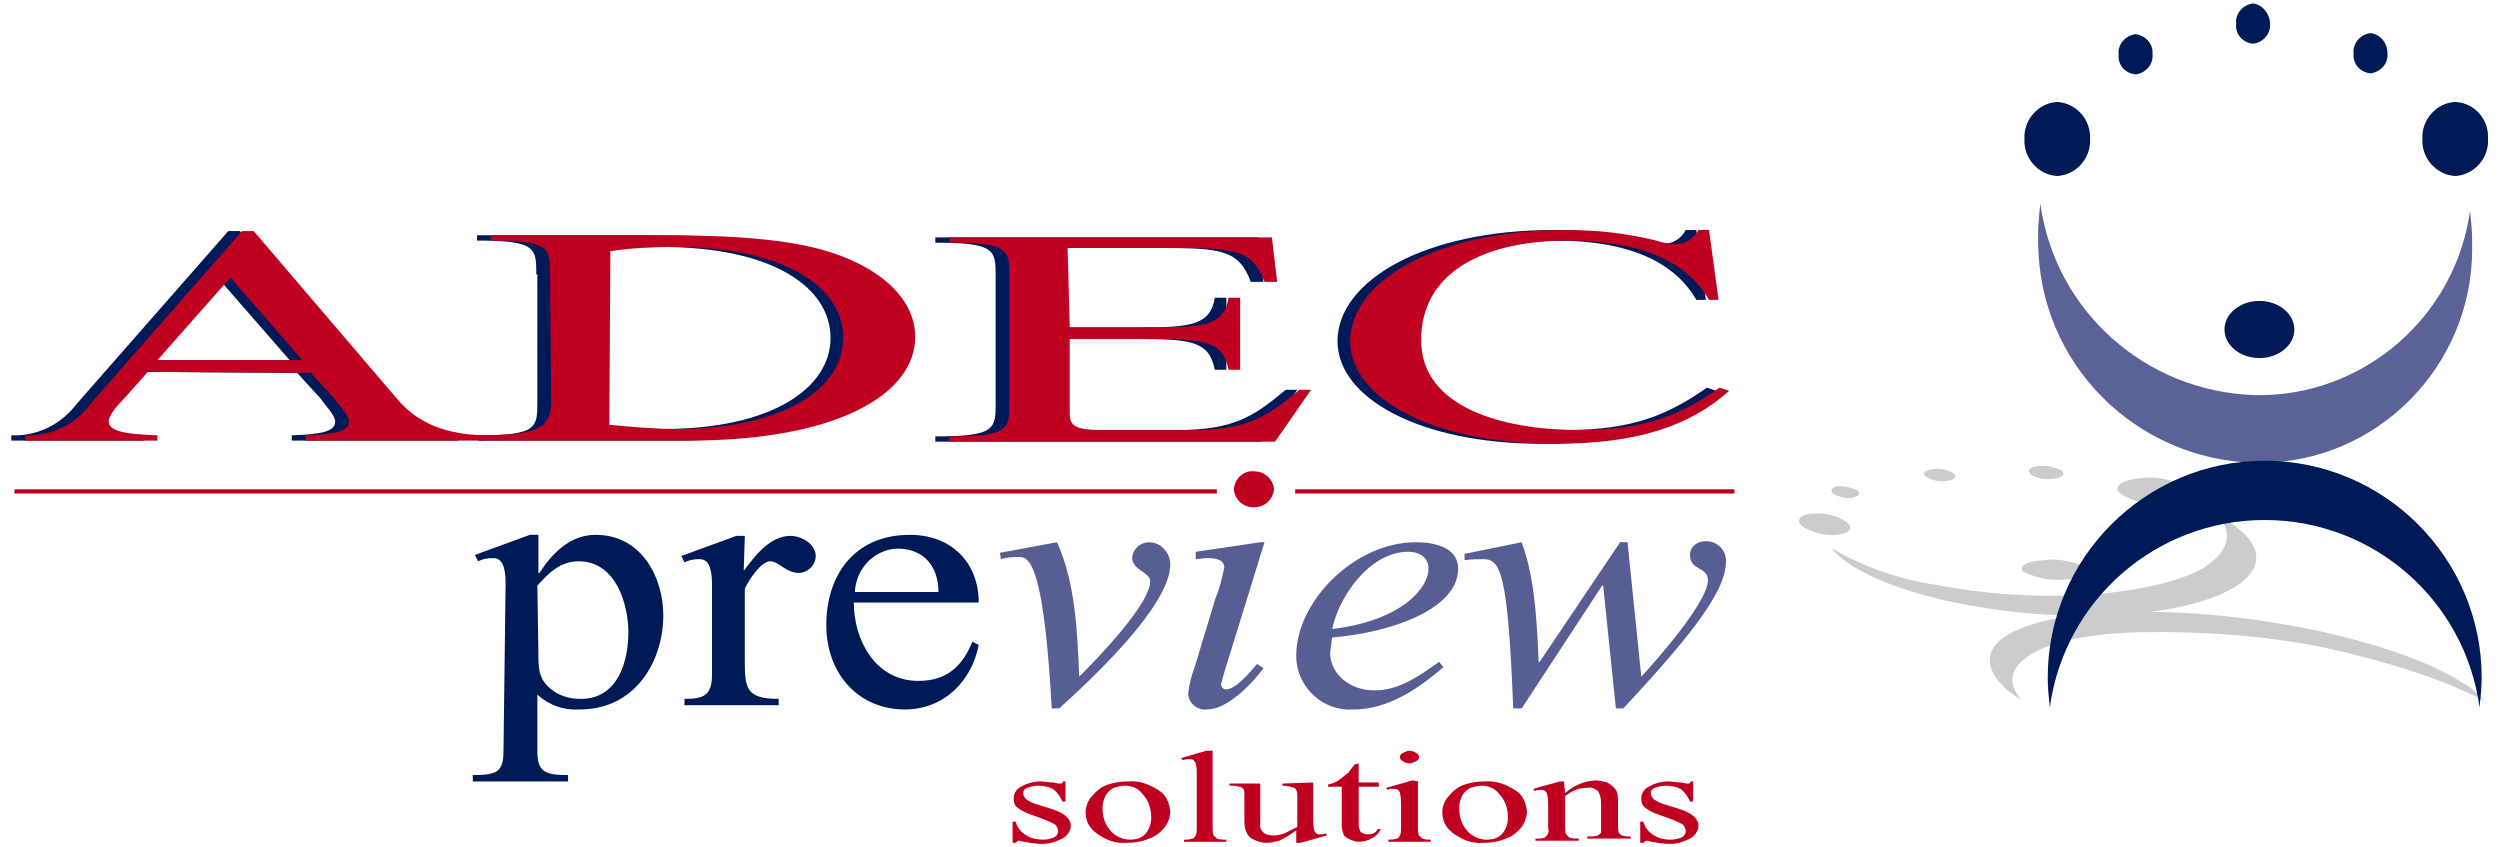 <?xml version="1.0" encoding="utf-8"?>
<!-- Generator: Adobe Illustrator 23.0.6, SVG Export Plug-In . SVG Version: 6.00 Build 0)  -->
<!DOCTYPE svg PUBLIC "-//W3C//DTD SVG 1.1//EN" "http://www.w3.org/Graphics/SVG/1.1/DTD/svg11.dtd">
<svg version="1.1" id="Layer_1" xmlns:x="http://ns.adobe.com/Extensibility/1.0/" xmlns:i="http://ns.adobe.com/AdobeIllustrator/10.0/" xmlns:graph="http://ns.adobe.com/Graphs/1.0/"
	 xmlns="http://www.w3.org/2000/svg" xmlns:xlink="http://www.w3.org/1999/xlink" x="0px" y="0px" viewBox="0 0 236.2 80"
	 style="enable-background:new 0 0 236.2 80;" xml:space="preserve">
<style type="text/css">
	.st0{fill:#001A57;}
	.st1{fill:#565E93;}
	.st2{fill:#C00020;}
	.st3{fill-rule:evenodd;clip-rule:evenodd;fill:#CCCCCC;}
	.st4{fill-rule:evenodd;clip-rule:evenodd;fill:#001A57;}
	.st5{fill-rule:evenodd;clip-rule:evenodd;fill:#5A6297;}
	.st6{fill:url(#SVGID_1_);}
	.st7{fill:url(#SVGID_2_);}
	.st8{fill:url(#SVGID_3_);}
	.st9{fill:url(#SVGID_4_);}
	.st10{fill:url(#SVGID_5_);}
</style>
<g transform="translate(1997.469 -4008.87)">
	<path class="st0" d="M-1949.7,4064c0-2.4-0.8-2.4-1.3-2.4c-0.4,0-0.9,0.1-1.3,0.3l-0.3-0.6l5.2-1.9h0.8v3.6h0.1
		c1.1-1.7,2.8-3.6,5.3-3.6c4.4,0,6.4,4.1,6.4,7.6c0,4.3-2.6,8.9-7.9,8.9c-1.5,0.1-2.9-0.4-4-1.4v5.3c0,2,0.7,2.3,2.9,2.3v0.6h-9
		v-0.6c2.3,0,2.9-0.3,2.9-2.3L-1949.7,4064 M-1946.6,4070.6c0,1.3,0,2.4,1.1,3.3c0.8,0.7,1.8,1,2.9,1c3.6,0,4.5-3.7,4.5-6.3
		c0-2.5-1.1-6.7-4.7-6.7c-1.8,0-2.9,1.2-3.9,2.3L-1946.6,4070.6z"/>
	<path class="st0" d="M-1927.2,4062.8L-1927.2,4062.8c0.9-1.2,2.4-3.3,4.4-3.3c1.1,0,2.4,0.8,2.4,1.9c0,0.9-0.8,1.6-1.6,1.6
		c-1.2,0-1.9-1.1-2.7-1.1c-0.9,0-2.1,1.9-2.4,2.6v6.5c0,2.8,0,3.9,3.2,3.9v0.6h-8.9v-0.6c1.8,0,2.6-0.3,2.6-2.3v-8.5
		c0-2.4-0.8-2.4-1.3-2.4c-0.4,0-0.9,0.1-1.3,0.3l-0.3-0.6l5.2-1.9h0.8L-1927.2,4062.8"/>
	<path class="st0" d="M-1916.8,4065.8c0,3.5,2,7.4,6.1,7.4c2.8,0,4.2-1.5,5.1-3.7l0.6,0.3c-0.6,3.2-3.1,6.1-7,6.1
		c-4.2,0-7.4-3.2-7.4-8c0-4.5,2.5-8.5,7.9-8.5c3.9,0,6.5,2.6,6.5,6.4L-1916.8,4065.8 M-1908.8,4064.8c0-2.2-1.2-4.1-3.9-4.1
		c-2.2,0.1-3.9,1.9-4,4.1H-1908.8z"/>
	<path class="st1" d="M-1897.6,4060.1c1.7,3.8,1.9,8.1,2.1,12.7c1.9-1.9,6.7-6.9,6.7-9c0-0.9-1.7-1-1.7-2.3c0.1-0.8,0.8-1.4,1.6-1.4
		c1.1,0,2,1,2,2.1c0,0,0,0,0,0c0,3.9-7.4,10.8-10.5,13.6h-0.7c-0.7-12.6-1.9-14.3-3-14.3c-0.6,0-1.2,0-1.8,0.2l-0.1-0.6
		L-1897.6,4060.1"/>
	<path class="st1" d="M-1881.8,4072.4c-0.1,0.4-0.2,0.7-0.3,1.1c0,0.3,0.2,0.5,0.5,0.5c0.9,0,2.3-1.7,2.9-2.4l0.6,0.4
		c-1,1.4-3.4,3.9-5.3,3.9c-0.9,0.1-1.7-0.5-1.8-1.4c0-0.1,0-0.2,0-0.2c0.1-0.8,0.3-1.6,0.6-2.4l2-6.6c0.4-0.9,0.6-1.9,0.8-2.8
		c0-0.8-0.9-0.9-1.6-0.9c-0.4,0-0.8,0.1-1.1,0.1v-0.7l6.1-0.9h0.4L-1881.8,4072.4"/>
	<path class="st1" d="M-1861.1,4071.9c-2.3,2-5.2,4-8.5,4c-2.8,0.2-5.3-2-5.4-4.9c0-0.1,0-0.1,0-0.2c0-5.1,5.5-10.7,11.3-10.7
		c1.8,0,4,0.5,4,2.5c0,3.7-6,6-11.9,6.5c-0.1,0.5-0.1,0.9-0.2,1.4c0,2.1,1.9,3.6,4.2,3.6c2.2,0,4-1.2,6.1-2.7L-1861.1,4071.9
		 M-1862.5,4062.6c0-1-0.8-1.6-1.9-1.6c-3.7,0-6.6,4.3-7.2,7.3C-1865,4067.5-1862.5,4064.4-1862.5,4062.6L-1862.5,4062.6z"/>
	<path class="st1" d="M-1842.4,4072.8c1.5-1.6,6.3-7.1,6.3-9.1c0-1.3-1.7-0.9-1.7-2.4c0-0.8,0.7-1.3,1.5-1.3c0,0,0,0,0,0
		c1,0,1.8,0.7,1.9,1.7c0,0.1,0,0.1,0,0.2c0,2.5-2.4,6.1-9.7,13.9h-0.7l-1.2-11.6h-0.1l-7.6,11.6h-0.8c-0.5-12.8-1.2-14.1-2.8-14.1
		c-0.6,0-1.2,0-1.8,0.1v-0.6l5.4-1.1c1,2.8,1.4,5.8,1.6,11.3h0.1l7.6-11.3h0.7L-1842.4,4072.8"/>
	<path class="st0" d="M-1984.8,4044l-2.4,2.7c-0.5,0.5-1.3,1.4-1.3,2c0,1.1,2.4,1.2,4.6,1.3v0.5h-12.5v-0.5c2.4,0.1,4.7-1,6.2-3
		l14.3-16.3h1.1l13.5,15.8c1.5,1.8,2.6,3.4,7.1,3.5v0.5h-15.7v-0.5c2.6-0.1,4.1-0.3,4.1-1.3c0-0.6-1-1.6-1.4-2.2l-2.2-2.4
		L-1984.8,4044 M-1976.9,4035.1l-6.9,7.8h13.7L-1976.9,4035.1z"/>
	<path class="st0" d="M-1946.8,4034.8c0-2.5,0-3.2-5.6-3.2v-0.5h15.4c5.5,0,12,0.1,16.7,1.6c5.5,1.8,8,4.9,8,8
		c0,5.3-7.1,9.8-21.5,9.8h-18.5v-0.5c5.6,0,5.6-0.7,5.6-3.2V4034.8 M-1941.1,4049c2.1,0.2,4.2,0.4,6.3,0.4c10.3,0,15.8-3.9,15.8-8.6
		c0-4.8-5.5-8.6-16-8.6c-2,0-4,0.1-6,0.4L-1941.1,4049z"/>
	<path class="st0" d="M-1897.7,4039.8h8c4.7,0,6.6-0.2,7-2.8h1.1v6.8h-1.1c-0.5-2.6-2.1-2.9-7-2.9h-8v7.1c0,1.2,0.7,1.5,3.2,1.5h8.2
		c5.3,0,7.2-1.2,10.3-3.8h1.1l-3.4,4.9h-30.8v-0.5c5.7,0,5.7-0.7,5.7-3.2v-11.9c0-2.5,0-3.2-5.7-3.2v-0.5h30.5l0.5,4.2h-1.2
		c-1.1-3-2.8-3.2-8.4-3.2h-10.2L-1897.7,4039.8"/>
	<path class="st0" d="M-1836.3,4037.2h-0.9c-1.9-3.3-5.9-5.6-13.3-5.6c-8,0-13.9,3-13.9,9.4c0,6.5,8,8.5,14.9,8.5
		c6.4,0,9.7-1.5,13.3-4l0.9,0.3c-3.7,3.3-8.6,5-16.5,5c-11.5,0-19.3-4.3-19.3-9.7c0-5.7,8.2-10.5,20.4-10.5c2.9,0,5.7,0.3,8.5,1
		c0.6,0.2,1.2,0.3,1.7,0.3c1,0.1,1.9-0.5,2.3-1.3h1L-1836.3,4037.2"/>
	<path class="st2" d="M-1983.5,4044l-2.4,2.7c-0.5,0.5-1.3,1.4-1.3,2c0,1.1,2.4,1.2,4.6,1.3v0.5h-12.5v-0.5c2.4,0.1,4.8-1,6.2-3
		l14.3-16.3h1.1l13.5,15.8c1.5,1.8,3.8,3.4,8.3,3.5v0.5h-16.9v-0.5c2.6-0.1,4.1-0.3,4.1-1.3c0-0.6-1-1.6-1.4-2.2l-2.2-2.4
		L-1983.5,4044 M-1975.7,4035.1l-6.9,7.8h13.7L-1975.7,4035.1z"/>
	<path class="st2" d="M-1945.5,4034.8c0-2.5,0-3.2-5.6-3.2v-0.5h15.4c5.5,0,12,0.1,16.7,1.6c5.5,1.8,8,4.9,8,8
		c0,5.3-7.1,9.8-21.5,9.8h-19.7v-0.5c5.6,0,6.8-0.7,6.8-3.2L-1945.5,4034.8 M-1939.9,4049c2.1,0.2,4.2,0.4,6.3,0.4
		c10.3,0,15.8-3.9,15.8-8.6c0-4.8-5.5-8.6-16-8.6c-2,0-4,0.1-6,0.4L-1939.9,4049z"/>
	<path class="st2" d="M-1896.4,4039.8h8c4.7,0,6.6-0.2,7-2.8h1.1v6.8h-1.1c-0.5-2.6-2.1-2.9-7-2.9h-8v7.1c0,1.2,0.7,1.5,3.2,1.5h8.2
		c5.3,0,7.2-1.2,10.3-3.8h1.1l-3.4,4.9h-30.8v-0.5c5.7,0,5.7-0.7,5.7-3.2v-11.9c0-2.5,0-3.2-5.7-3.2v-0.5h30.5l0.5,4.2h-1.2
		c-1.1-3-2.8-3.2-8.4-3.2h-10.2L-1896.4,4039.8"/>
	<path class="st2" d="M-1835.1,4037.2h-0.9c-1.9-3.3-5.9-5.6-13.3-5.6c-8,0-13.9,3-13.9,9.4c0,6.5,8,8.5,14.9,8.5
		c6.4,0,9.7-1.5,13.3-4l0.9,0.3c-3.7,3.3-8.6,5-16.5,5c-11.5,0-19.3-4.3-19.3-9.7c0-5.7,8.2-10.5,20.4-10.5c2.9,0,5.7,0.3,8.5,1
		c0.6,0.2,1.2,0.3,1.7,0.3c1,0.1,1.9-0.5,2.3-1.3h1L-1835.1,4037.2"/>
	<rect x="-1996.1" y="4055.1" class="st2" width="113.6" height="0.4"/>
	<rect x="-1875.1" y="4055.1" class="st2" width="41.5" height="0.4"/>
	<path class="st2" d="M-1879,4053.4c1,0,1.8,0.7,1.9,1.7c-0.1,1-0.9,1.7-1.9,1.7c-1,0-1.8-0.7-1.9-1.7
		C-1880.8,4054.1-1880,4053.3-1879,4053.4"/>
	<path class="st2" d="M-1896.8,4082.7v1.9h-0.3c-0.2-0.5-0.5-0.9-0.9-1.2c-0.4-0.2-0.9-0.3-1.4-0.3c-0.4,0-0.7,0.1-1,0.2
		c-0.3,0.1-0.4,0.3-0.4,0.5c0,0.2,0.1,0.4,0.3,0.6c0.3,0.2,0.7,0.4,1.1,0.5l1.3,0.4c1.2,0.4,1.8,0.9,1.8,1.6c0,0.5-0.4,1-0.8,1.2
		c-0.6,0.3-1.2,0.5-1.9,0.5c-0.6,0-1.2-0.1-1.7-0.2c-0.2,0-0.3-0.1-0.5-0.1c-0.1,0-0.2,0.1-0.3,0.2h-0.3v-2h0.3c0.1,0.5,0.5,1,1,1.3
		c0.5,0.3,1,0.4,1.6,0.4c0.4,0,0.7-0.1,1-0.2c0.2-0.1,0.4-0.3,0.4-0.6c0-0.3-0.2-0.6-0.4-0.7c-0.6-0.3-1.1-0.5-1.7-0.7
		c-0.6-0.2-1.2-0.4-1.7-0.8c-0.3-0.2-0.4-0.5-0.4-0.9c0-0.5,0.3-0.9,0.7-1.1c0.5-0.3,1.2-0.5,1.8-0.5c0.4,0,0.8,0.1,1.2,0.1
		c0.2,0,0.4,0.1,0.6,0.1c0.1,0,0.2,0,0.2,0c0.1,0,0.1-0.1,0.2-0.2L-1896.8,4082.7"/>
	<path class="st2" d="M-1890.9,4082.7c1.1-0.1,2.1,0.3,3,0.9c0.6,0.4,0.9,1.1,1,1.9c0,0.5-0.2,1.1-0.5,1.5c-0.4,0.5-0.9,0.9-1.5,1.1
		c-0.7,0.3-1.4,0.4-2.1,0.4c-1.1,0.1-2.1-0.3-3-1c-0.6-0.5-0.9-1.1-0.9-1.9c0-0.5,0.2-1.1,0.6-1.5c0.4-0.5,0.9-0.9,1.5-1.1
		C-1892.2,4082.8-1891.6,4082.7-1890.9,4082.7 M-1891.2,4083.1c-0.3,0-0.7,0.1-1,0.2c-0.3,0.1-0.6,0.4-0.8,0.7
		c-0.2,0.4-0.3,0.8-0.3,1.2c0,0.8,0.2,1.5,0.7,2.1c0.5,0.6,1.2,0.9,1.9,0.9c0.5,0,1-0.1,1.4-0.5c0.4-0.4,0.6-1,0.6-1.6
		c0-0.9-0.3-1.7-0.9-2.3C-1890,4083.3-1890.6,4083.1-1891.2,4083.1L-1891.2,4083.1z"/>
	<path class="st2" d="M-1882.9,4079.8v7.3c0,0.2,0,0.5,0.1,0.7c0.1,0.1,0.2,0.2,0.3,0.3c0.3,0.1,0.6,0.1,0.9,0.1v0.2h-4v-0.2
		c0.3,0,0.5,0,0.8-0.1c0.1,0,0.2-0.1,0.3-0.3c0.1-0.2,0.1-0.5,0.1-0.7v-5c0-0.4,0-0.8-0.1-1.1c0-0.1-0.1-0.2-0.2-0.3
		c-0.1-0.1-0.2-0.1-0.4-0.1c-0.2,0-0.4,0-0.6,0.1l-0.2-0.2l2.4-0.7L-1882.9,4079.8"/>
	<path class="st2" d="M-1873.4,4082.8v3.3c0,0.4,0,0.8,0.1,1.2c0,0.1,0.1,0.2,0.2,0.3c0.1,0.1,0.2,0.1,0.3,0.1c0.2,0,0.4,0,0.6-0.1
		l0.1,0.2l-2.5,0.7h-0.4v-1.2c-0.5,0.4-1,0.7-1.6,1c-0.4,0.1-0.8,0.2-1.2,0.2c-0.4,0-0.8-0.1-1.2-0.3c-0.3-0.1-0.6-0.4-0.7-0.7
		c-0.2-0.4-0.2-0.8-0.2-1.2v-2.4c0-0.2,0-0.4-0.1-0.5c-0.1-0.1-0.2-0.2-0.4-0.2c-0.3-0.1-0.6-0.1-0.9-0.1v-0.2h2.9v3.7
		c-0.1,0.4,0.1,0.8,0.4,1c0.3,0.2,0.6,0.2,1,0.2c0.3,0,0.6-0.1,0.9-0.2c0.4-0.2,0.8-0.4,1.2-0.6v-3.1c0-0.2-0.1-0.5-0.3-0.6
		c-0.3-0.1-0.7-0.2-1.1-0.2v-0.2L-1873.4,4082.8"/>
	<path class="st2" d="M-1869.1,4081v1.8h1.9v0.4h-1.9v3.6c0,0.3,0.1,0.5,0.2,0.7c0.2,0.1,0.4,0.2,0.6,0.2c0.2,0,0.4,0,0.6-0.1
		c0.2-0.1,0.3-0.2,0.4-0.4h0.3c-0.2,0.4-0.5,0.7-0.9,0.9c-0.4,0.2-0.8,0.3-1.2,0.3c-0.3,0-0.5-0.1-0.8-0.2c-0.2-0.1-0.4-0.2-0.6-0.4
		c-0.1-0.3-0.2-0.6-0.2-0.9v-3.7h-1.3v-0.2c0.4-0.1,0.7-0.2,1-0.4c0.3-0.2,0.6-0.5,0.9-0.7c0.2-0.3,0.4-0.5,0.6-0.8L-1869.1,4081"/>
	<path class="st2" d="M-1863.5,4082.7v4.4c0,0.2,0,0.5,0.1,0.7c0.1,0.1,0.2,0.2,0.3,0.3c0.3,0.1,0.5,0.1,0.8,0.1v0.2h-4v-0.2
		c0.3,0,0.5,0,0.8-0.1c0.1,0,0.2-0.1,0.3-0.3c0.1-0.2,0.1-0.5,0.1-0.7v-2.1c0-0.4,0-0.8-0.1-1.2c0-0.1-0.1-0.2-0.2-0.3
		c-0.1-0.1-0.2-0.1-0.4-0.1c-0.2,0-0.4,0-0.6,0.1l-0.1-0.2l2.5-0.7L-1863.5,4082.7 M-1864.3,4079.8c0.2,0,0.5,0.1,0.6,0.2
		c0.2,0.1,0.3,0.2,0.3,0.4c0,0.2-0.1,0.3-0.3,0.4c-0.2,0.1-0.4,0.2-0.6,0.2c-0.2,0-0.5-0.1-0.6-0.2c-0.2-0.1-0.3-0.2-0.3-0.4
		c0-0.2,0.1-0.3,0.3-0.4C-1864.7,4079.9-1864.5,4079.8-1864.3,4079.8L-1864.3,4079.8z"/>
	<path class="st2" d="M-1857.2,4082.7c1.1-0.1,2.1,0.3,3,0.9c0.6,0.4,0.9,1.1,1,1.9c0,0.5-0.2,1.1-0.5,1.5c-0.4,0.5-0.9,0.9-1.5,1.1
		c-0.7,0.3-1.4,0.4-2.1,0.4c-1.1,0.1-2.1-0.3-3-1c-0.6-0.5-0.9-1.1-0.9-1.9c0-0.5,0.2-1.1,0.6-1.5c0.4-0.5,0.9-0.9,1.5-1.1
		C-1858.5,4082.8-1857.9,4082.7-1857.2,4082.7 M-1857.5,4083.1c-0.3,0-0.7,0.1-1,0.2c-0.3,0.1-0.6,0.4-0.8,0.7
		c-0.2,0.4-0.3,0.8-0.3,1.2c0,0.8,0.2,1.5,0.7,2.1c0.5,0.6,1.2,0.9,1.9,0.9c0.5,0,1-0.1,1.4-0.5c0.4-0.4,0.6-1,0.6-1.6
		c0-0.9-0.3-1.7-0.9-2.3C-1856.3,4083.3-1856.9,4083.1-1857.5,4083.1L-1857.5,4083.1z"/>
	<path class="st2" d="M-1849.6,4083.8c0.8-0.7,1.7-1.1,2.8-1.2c0.4,0,0.8,0.1,1.2,0.2c0.3,0.2,0.6,0.4,0.8,0.7
		c0.2,0.3,0.2,0.7,0.2,1.1v2.3c0,0.2,0,0.5,0.1,0.7c0.1,0.1,0.2,0.2,0.3,0.2c0.3,0.1,0.5,0.1,0.8,0.1v0.2h-4.1v-0.2h0.2
		c0.3,0,0.5,0,0.8-0.1c0.1-0.1,0.3-0.2,0.3-0.3c0-0.2,0-0.4,0-0.6v-2.2c0-0.4-0.1-0.8-0.3-1.1c-0.3-0.2-0.6-0.4-1-0.3
		c-0.8,0-1.5,0.3-2.1,0.8v2.9c0,0.2,0,0.5,0.1,0.7c0.1,0.1,0.2,0.2,0.3,0.3c0.3,0.1,0.6,0.1,0.9,0.1v0.2h-4.1v-0.2h0.2
		c0.3,0,0.6,0,0.8-0.2c0.2-0.2,0.3-0.5,0.2-0.8v-2c0-0.4,0-0.8-0.1-1.2c0-0.1-0.1-0.2-0.2-0.3c-0.1-0.1-0.2-0.1-0.4-0.1
		c-0.2,0-0.4,0-0.6,0.1l-0.1-0.2l2.5-0.7h0.4L-1849.6,4083.8"/>
	<path class="st2" d="M-1837.5,4082.7v1.9h-0.3c-0.2-0.5-0.5-0.9-0.9-1.2c-0.4-0.2-0.9-0.3-1.4-0.3c-0.4,0-0.7,0.1-1,0.2
		c-0.3,0.1-0.4,0.3-0.4,0.5c0,0.2,0.1,0.4,0.3,0.6c0.3,0.2,0.7,0.4,1.1,0.5l1.3,0.4c1.2,0.4,1.8,0.9,1.8,1.6c0,0.5-0.4,1-0.8,1.2
		c-0.6,0.3-1.2,0.5-1.9,0.5c-0.6,0-1.2-0.1-1.7-0.2c-0.2,0-0.3-0.1-0.5-0.1c-0.1,0-0.2,0.1-0.3,0.2h-0.3v-2h0.3c0.1,0.5,0.5,1,1,1.3
		c0.5,0.3,1,0.4,1.6,0.4c0.4,0,0.7-0.1,1-0.2c0.2-0.1,0.4-0.3,0.4-0.6c0-0.3-0.2-0.6-0.4-0.7c-0.6-0.3-1.1-0.5-1.7-0.7
		c-0.6-0.2-1.2-0.4-1.7-0.8c-0.3-0.2-0.4-0.5-0.4-0.9c0-0.5,0.3-0.9,0.7-1.1c0.5-0.3,1.2-0.5,1.8-0.5c0.4,0,0.8,0.1,1.2,0.1
		c0.2,0,0.4,0.1,0.6,0.1c0.1,0,0.2,0,0.2,0c0.1,0,0.1-0.1,0.2-0.2L-1837.5,4082.7"/>
	<path class="st3" d="M-1826.3,4057.4c-1.2,0.1-1.5,0.7-0.9,1.2c1,0.6,2.1,0.9,3.3,0.8c1.2-0.1,1.6-0.7,0.9-1.2
		C-1824,4057.5-1825.1,4057.3-1826.3,4057.4z"/>
	<path class="st3" d="M-1823.8,4054.8c-0.6,0.1-0.8,0.4-0.5,0.7c0.5,0.3,1.2,0.5,1.8,0.4c0.6-0.1,0.9-0.4,0.5-0.7
		C-1822.6,4054.9-1823.2,4054.8-1823.8,4054.8z"/>
	<path class="st3" d="M-1814.9,4053.2c-0.7,0.1-1,0.4-0.6,0.7c0.6,0.4,1.3,0.5,2,0.4c0.7-0.1,1-0.4,0.6-0.7
		C-1813.5,4053.2-1814.2,4053.1-1814.9,4053.2z"/>
	<path class="st3" d="M-1795.6,4054.1c-1.7,0.2-2.3,0.9-1.4,1.5c1.4,0.8,3,1.1,4.6,0.9c1.7-0.2,2.4-0.9,1.5-1.5
		C-1792.3,4054.1-1794,4053.8-1795.6,4054.1z"/>
	<path class="st3" d="M-1804.9,4052.9c-0.8,0.1-1.1,0.4-0.7,0.8c0.7,0.4,1.4,0.5,2.2,0.4c0.8-0.1,1.1-0.4,0.7-0.8
		C-1803.4,4053-1804.2,4052.8-1804.9,4052.9z"/>
	<path class="st3" d="M-1804.4,4061.8c1.4-0.2,2.8,0.1,4.1,0.7c0.6,0.5-0.2,1-1.9,1.1c-1.4,0.2-2.8-0.1-4.1-0.7
		C-1806.8,4062.4-1806.1,4061.9-1804.4,4061.8z"/>
	<path class="st3" d="M-1788,4057.5c0.5,0.3,1.1,0.6,1.6,1c2.8,2,2.7,4.1,0.3,5.7c-2.3,1.5-6.6,2.6-12.3,2.8
		c-5.1,0.2-10.3-0.3-15.3-1.4c-4.3-1-7.9-2.4-9.9-4.1c-0.3-0.3-0.6-0.5-0.8-0.8c3,1.7,6.3,2.9,9.7,3.4c4.6,0.9,9.2,1.2,13.9,1
		c5-0.3,9-1.2,11.4-2.5C-1787,4061.1-1786.3,4059.3-1788,4057.5z"/>
	<path class="st3" d="M-1762.7,4075.1c-0.4-0.4-0.8-0.8-1.3-1.2c-3.2-2.3-8.9-4.3-15.3-5.6c-6-1.2-12.1-1.8-18.3-1.6
		c-5.3,0.2-9,1.2-10.7,2.5c-1.7,1.3-1.6,3,0.5,4.9c0.4,0.3,0.8,0.6,1.3,0.9c-1.4-1.7-1-3.1,0.9-4.3c1.9-1.2,5.5-2,10.5-2.1
		c5.7-0.1,11.4,0.3,17,1.4C-1772.1,4071.3-1766.5,4073.1-1762.7,4075.1z"/>
	<path class="st4" d="M-1784,4037.3c1.8,0,3.3,1.2,3.3,2.7s-1.5,2.7-3.3,2.7s-3.3-1.2-3.3-2.7S-1785.8,4037.3-1784,4037.3z"/>
	<path class="st5" d="M-1764.1,4029.6c0.1,0.9,0.2,1.9,0.2,2.8c0,11.1-9,20.2-20.1,20.2c-0.1,0-0.3,0-0.4,0
		c-11.4-0.3-20.5-9.5-20.5-20.9c0-0.9,0.1-1.9,0.2-2.8c1.4,10.2,10,17.8,20.3,18.1C-1774.3,4047.2-1765.5,4039.7-1764.1,4029.6z"/>
	<path class="st4" d="M-1763.2,4075.7c0.1-0.9,0.2-1.9,0.2-2.8c0-11.3-9.2-20.5-20.5-20.5c-11.3,0-20.5,9.2-20.5,20.5
		c0,0.9,0.1,1.9,0.2,2.8c1.4-10.2,10.1-17.7,20.3-17.7C-1773.3,4058-1764.6,4065.5-1763.2,4075.7z"/>
	
		<radialGradient id="SVGID_1_" cx="-3856.469" cy="75074.422" r="3.03" gradientTransform="matrix(1.145 0 0 1.06 2612.98 -75517.266)" gradientUnits="userSpaceOnUse">
		<stop  offset="0" style="stop-color:#A3A5C6"/>
		<stop  offset="0.1" style="stop-color:#A3A5C6"/>
		<stop  offset="0.356" style="stop-color:#6E78A2"/>
		<stop  offset="0.766" style="stop-color:#1F346C"/>
		<stop  offset="0.955" style="stop-color:#001A57"/>
		<stop  offset="1" style="stop-color:#001A57"/>
	</radialGradient>
	<path class="st6" d="M-1800,4022c0.1,1.8-1.3,3.4-3.1,3.5c-1.8-0.1-3.2-1.7-3.1-3.5c-0.1-1.8,1.3-3.4,3.1-3.5
		C-1801.3,4018.6-1799.9,4020.2-1800,4022z"/>
	
		<radialGradient id="SVGID_2_" cx="-3852.255" cy="66534.25" r="1.607" gradientTransform="matrix(1.147 0 0 1.06 2623.182 -66543.484)" gradientUnits="userSpaceOnUse">
		<stop  offset="0" style="stop-color:#A3A5C6"/>
		<stop  offset="0.1" style="stop-color:#A3A5C6"/>
		<stop  offset="0.356" style="stop-color:#6E78A2"/>
		<stop  offset="0.766" style="stop-color:#1F346C"/>
		<stop  offset="0.955" style="stop-color:#001A57"/>
		<stop  offset="1" style="stop-color:#001A57"/>
	</radialGradient>
	<path class="st7" d="M-1794.1,4014c0.1,1-0.7,1.8-1.6,1.9c-1-0.1-1.7-0.9-1.6-1.9c-0.1-1,0.7-1.8,1.6-1.9
		C-1794.8,4012.2-1794,4013-1794.1,4014z"/>
	
		<radialGradient id="SVGID_3_" cx="-3841.87" cy="66471.859" r="1.606" gradientTransform="matrix(1.146 0 0 1.06 2618.523 -66480.172)" gradientUnits="userSpaceOnUse">
		<stop  offset="0" style="stop-color:#A3A5C6"/>
		<stop  offset="0.1" style="stop-color:#A3A5C6"/>
		<stop  offset="0.356" style="stop-color:#6E78A2"/>
		<stop  offset="0.766" style="stop-color:#1F346C"/>
		<stop  offset="0.955" style="stop-color:#001A57"/>
		<stop  offset="1" style="stop-color:#001A57"/>
	</radialGradient>
	<path class="st8" d="M-1783,4011.1c0.1,1-0.7,1.8-1.6,1.9c-1-0.1-1.7-0.9-1.6-1.9c-0.1-1,0.7-1.8,1.6-1.9
		C-1783.7,4009.3-1783,4010.2-1783,4011.1z"/>
	
		<radialGradient id="SVGID_4_" cx="-3830.872" cy="66511.547" r="1.607" gradientTransform="matrix(1.146 0 0 1.06 2616.999 -66519.484)" gradientUnits="userSpaceOnUse">
		<stop  offset="0" style="stop-color:#A3A5C6"/>
		<stop  offset="0.1" style="stop-color:#A3A5C6"/>
		<stop  offset="0.356" style="stop-color:#6E78A2"/>
		<stop  offset="0.766" style="stop-color:#1F346C"/>
		<stop  offset="0.955" style="stop-color:#001A57"/>
		<stop  offset="1" style="stop-color:#001A57"/>
	</radialGradient>
	<path class="st9" d="M-1771.9,4013.9c0.1,1-0.7,1.8-1.6,1.9c-1-0.1-1.7-0.9-1.6-1.9c-0.1-1,0.7-1.8,1.6-1.9
		C-1772.6,4012.1-1771.9,4012.9-1771.9,4013.9z"/>
	
		<radialGradient id="SVGID_5_" cx="-3819.433" cy="75085.695" r="3.029" gradientTransform="matrix(1.146 0 0 1.06 2612.012 -75529.211)" gradientUnits="userSpaceOnUse">
		<stop  offset="0" style="stop-color:#A3A5C6"/>
		<stop  offset="0.1" style="stop-color:#A3A5C6"/>
		<stop  offset="0.356" style="stop-color:#6E78A2"/>
		<stop  offset="0.766" style="stop-color:#1F346C"/>
		<stop  offset="0.955" style="stop-color:#001A57"/>
		<stop  offset="1" style="stop-color:#001A57"/>
	</radialGradient>
	<path class="st10" d="M-1762.4,4022c0.1,1.8-1.3,3.4-3.1,3.5c-1.8-0.1-3.2-1.7-3.1-3.5c-0.1-1.8,1.3-3.4,3.1-3.5
		C-1763.6,4018.6-1762.3,4020.2-1762.4,4022z"/>
	<path class="st5" d="M-1764.1,4028.8c0.1,0.9,0.2,1.9,0.2,2.8c0,11.1-9,20.2-20.1,20.2c-0.1,0-0.3,0-0.4,0
		c-11.4-0.3-20.5-9.5-20.5-20.9c0-0.9,0.1-1.9,0.2-2.8c1.4,10.2,10,17.8,20.3,18.1C-1774.3,4046.4-1765.5,4038.9-1764.1,4028.8z"/>
</g>
</svg>
